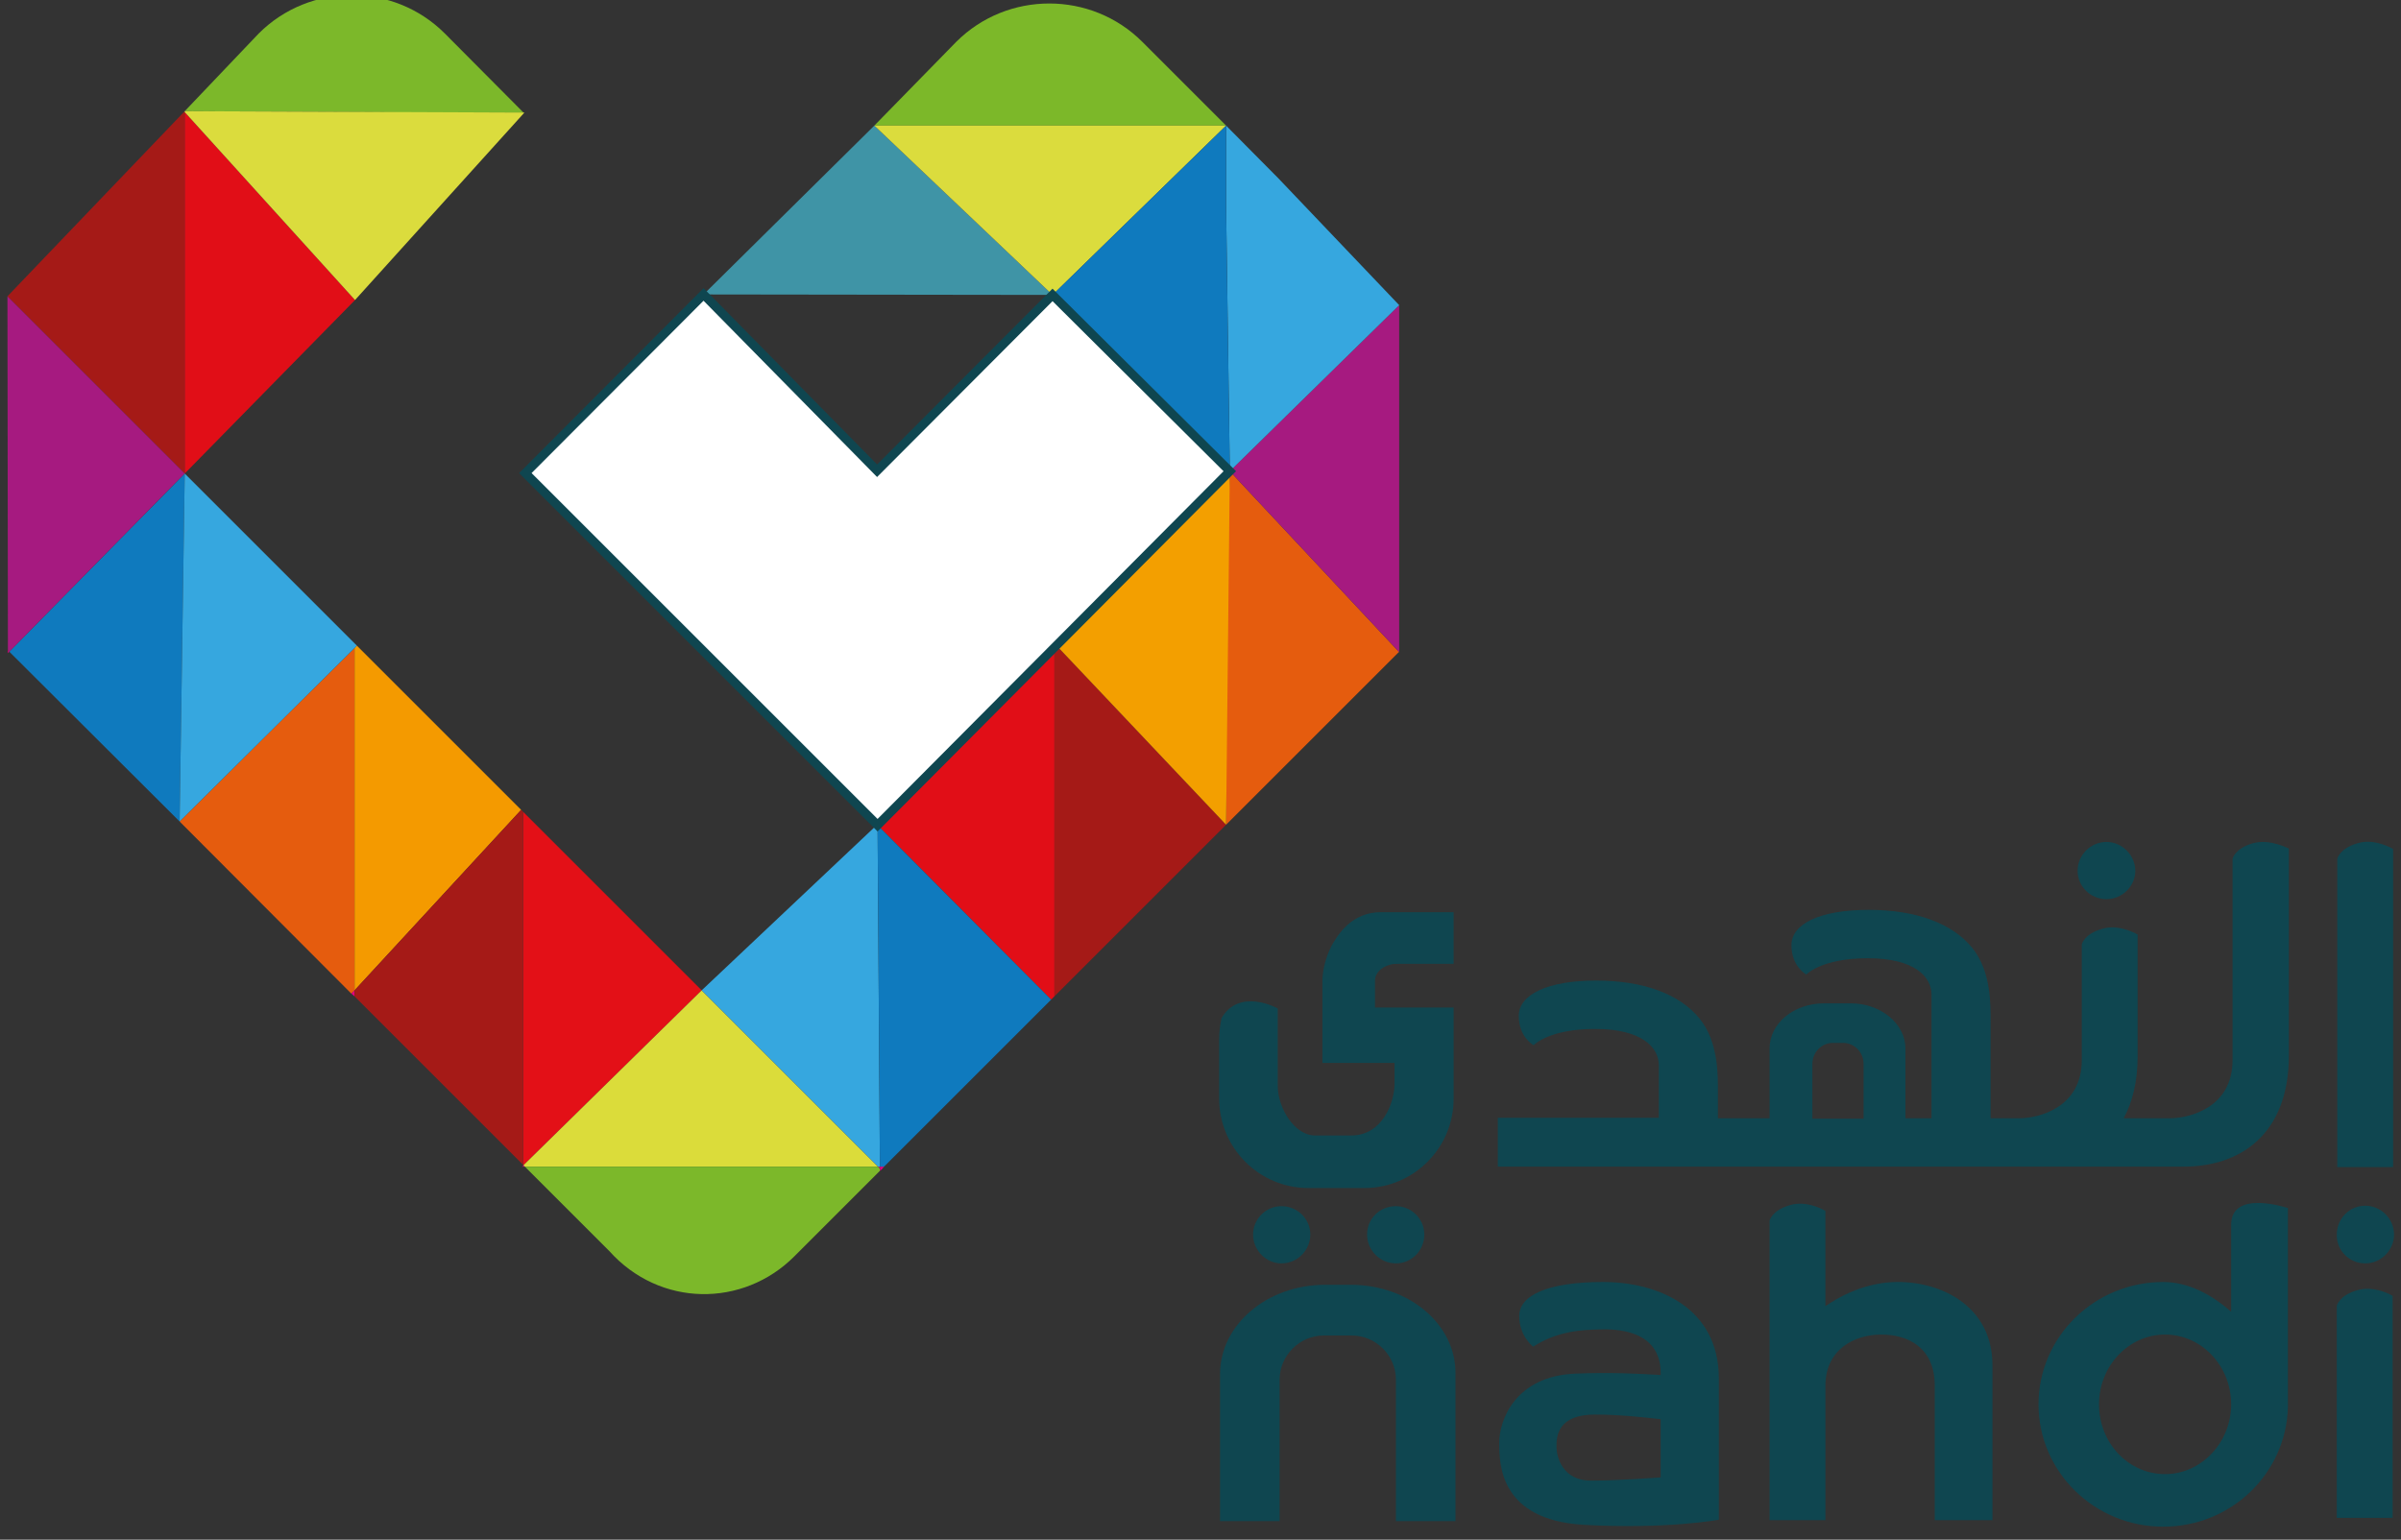 <svg version="1.2" xmlns="http://www.w3.org/2000/svg" viewBox="0 0 516 331" width="516" height="331">
	<rect x="0" y="0" width="516" height="331" fill="#333333" stroke="none"/>
	<title>nahdi logo-svg</title>
	<style>
		.s0 { fill: none } 
		.s1 { fill: #0f7abe } 
		.s2 { fill: #e55c0e } 
		.s3 { fill: #e31017 } 
		.s4 { fill: #e5007e } 
		.s5 { fill: #3f94a6 } 
		.s6 { fill: #dbdc3a } 
		.s7 { fill: #a51a17 } 
		.s8 { fill: #e10e17 } 
		.s9 { fill: #7cb82a } 
		.s10 { fill: #dbdc3d } 
		.s11 { fill: #f49a00 } 
		.s12 { fill: #36a7df } 
		.s13 { fill: #a61a80 } 
		.s14 { fill: #7cb829 } 
		.s15 { fill: #f39f00 } 
		.s16 { fill: #0f4650 } 
		.s17 { fill: #ffffff;stroke: #0f4650;stroke-miterlimit:10;stroke-width: 1.9 } 
	</style>
	<g id="Layer">
		<path id="Layer" class="s0" d="m112.4 250.4v0.2l0.1-0.1z"/>
		<path id="Layer" class="s1" d="m2 140.1l36.6 36.5 1.1-74.8z"/>
		<path id="Layer" class="s2" d="m76.2 139.3l-37.6 37.3 36.9 37 0.7-0.7z"/>
		<path id="Layer" class="s3" d="m112.5 250.5l38.3-37.6-38.4-38.4v75.9z"/>
		<path id="Layer" class="s4" d="m75.5 213.6l0.7 0.6v-1.3z"/>
		<path id="Layer" class="s5" d="m226.2 63.4l-38.3-36.4-36.7 36.3z"/>
		<path id="Layer" class="s4" d="m151.2 213.3l-0.4-0.4 0.4 0.4z"/>
		<path id="Layer" class="s4" d="m188.6 177.4l-0.1-0.1 0.1 0.1z"/>
		<path id="Layer" class="s4" d="m112.4 250.6v0.2h0.4l-0.3-0.3z"/>
		<path id="Layer" class="s4" d="m189.1 250.8h-0.4l0.4 0.4z"/>
		<path id="Layer" class="s2" d="m264.3 101.3l-0.8 27.5v48.5l37.2-37.2v0.1z"/>
		<path id="Layer" class="s4" d="m188.5 177.2v0.1l0.1 0.1z"/>
		<path id="Layer" class="s6" d="m112.8 250.8h75.9l-37.5-37.5-0.4-0.4-38.3 37.6z"/>
		<path id="Layer" class="s7" d="m39.7 24.1l-0.1-0.1-38 39.7 38.1 38.1z"/>
		<path id="Layer" class="s4" d="m1.7 140.4l0.3-0.3-0.3-0.4z"/>
		<path id="Layer" class="s8" d="m39.7 24.1v77.7l36.6-37.3z"/>
		<path id="Layer" class="s4" d="m39.7 23.9l-0.1 0.1 0.1 0.1z"/>
		<path id="Layer" class="s9" d="m95.6 7.2c-11-11-29-11-40 0l-15.9 16.7 72.9 0.4z"/>
		<path id="Layer" class="s4" d="m39.7 23.9z"/>
		<path id="Layer" class="s4" d="m112.7 24.2z"/>
		<path id="Layer" class="s10" d="m112.7 24.2l-73-0.3v0.2l36.6 40.4z"/>
		<path id="Layer" class="s11" d="m76.2 139.3v73.6l35.8-38.8-35.3-35.3z"/>
		<path id="Layer" class="s7" d="m112.4 174.5l-0.4-0.4-35.8 38.8v1.3l36.2 36.2z"/>
		<path id="Layer" class="s4" d="m112.2 250.8h0.2v-0.2z"/>
		<g id="Layer">
			<path id="Layer" class="s12" d="m188.6 177.4l-0.1-0.1-37.7 35.6 0.4 0.4 37.5 37.5h0.4z"/>
		</g>
		<path id="Layer" class="s9" d="m188.7 250.8h-75.9l18.1 18.1c10.9 12.2 28.8 12.2 39.8 1.2l18.4-18.4v-0.4z"/>
		<path id="Layer" class="s4" d="m300.7 65.6"/>
		<path id="Layer" class="s4" d="m226.2 63.4h0.1z"/>
		<path id="Layer" class="s13" d="m300.7 140.2v-74.6l-36.4 35.7z"/>
		<path id="Layer" class="s7" d="m226.6 214.2l36.9-36.9-36.9-39z"/>
		<path id="Layer" class="s4" d="m263.5 177.3z"/>
		<path id="Layer" class="s4" d="m188.6 177.4z"/>
		<path id="Layer" class="s4" d="m189.1 251.2l0.3 0.3 0.6-0.7h-0.9z"/>
		<g id="Layer">
			<path id="Layer" class="s8" d="m225.9 139.1l-17.6 17.2-19.8 20.9 0.1 0.2 37.3 37.5 0.4-0.4 0.3-0.3v-74.3-1.6z"/>
		</g>
		<path id="Layer" class="s4" d="m188.6 177.4z"/>
		<path id="Layer" class="s1" d="m188.6 177.4l0.5 73.4h0.9l35.9-35.9z"/>
		<path id="Layer" class="s4" d="m189.1 251.7l0.3-0.2-0.3-0.3z"/>
		<path id="Layer" class="s14" d="m245.5 9c-11-11-29-11-40 0l-17.6 18h75.6z"/>
		<path id="Layer" class="s10" d="m263.5 27h-75.6l38.3 36.4 37.3-36.4z"/>
		<g id="Layer">
			<path id="Layer" class="s12" d="m274.7 38.3l-11.2-11.3v17.1l0.8 57.2 36.4-35.7z"/>
		</g>
		<g id="Layer">
			<path id="Layer" class="s13" d="m37.8 99.9l-36.2-36.2 0.1 76 0.3 0.4 35.8-36.4 1.9-1.9z"/>
		</g>
		<g id="Layer">
			<path id="Layer" class="s12" d="m76.2 138.3l-36.5-36.5-1.1 74.8 37.6-37.3 0.5-0.5z"/>
		</g>
		<g id="Layer">
			<path id="Layer" class="s15" d="m236.4 128.8l-9.8 9.5 36.9 39 0.8-76z"/>
		</g>
		<g id="Layer">
			<path id="Layer" class="s1" d="m263.5 27l-37.3 36.4h0.1l38 37.9-0.8-57.2v-17.1"/>
		</g>
		<g id="Layer">
			<path id="Layer" class="s16" d="m514.3 182.5c0 0-4-2.4-7.7-1.2-3.8 1.1-4.3 3.3-4.3 3.3v66.3h12z"/>
			<path id="Layer" class="s16" d="m506.5 277.4c-3.8 1.1-4.3 3.3-4.3 3.3v45.6h12v-47.7c0.1 0-3.9-2.4-7.7-1.2z"/>
			<path id="Layer" fill-rule="evenodd" class="s16" d="m491.9 182.4v44.5c0 17-10.5 23.9-22.6 23.9h-147.4v-10.5h34.6c0-4.2 0-7.7 0-11.3 0-3.8-3.6-7.8-13.7-7.8-10 0-13.2 3.5-13.2 3.5 0 0-3.2-1.7-3.2-6.3 0-4.6 6.2-7.6 16.6-7.6 10.4 0 18 3 22.2 8.1 4.2 5.1 4 12.5 4 16.1 0 1.5 0 3.6 0 5.4h11.1v-15c0-5.4 5.2-9.7 11.7-9.7h5.8c6.4 0 11.7 4.4 11.7 9.7v15h5.6c0-6.6 0-23.2 0-26.6 0-3.8-3.6-7.8-13.7-7.8-10 0-13.2 3.5-13.2 3.5 0 0-3.2-1.7-3.2-6.3 0-4.6 6.1-7.6 16.6-7.6 10.4 0 18 3 22.2 8.1 4.2 5.1 4 12.5 4 16.1 0 2.4 0 13.6 0 20.6h6.1c4.3 0 13.5-2.3 13.5-12.5v-24.9c0 0 0.5-2.2 4.3-3.3 3.7-1.2 7.7 1.2 7.7 1.2v26.1c0 5.5-1.1 9.9-3 13.4h9.9c4.3 0 13.5-2.3 13.5-12.5v-43.3c0 0 0.5-2.2 4.3-3.3 3.8-1.1 7.8 1.2 7.8 1.1zm-91.4 58.1v-11.8c0-2.5-2-4.5-4.4-4.5h-2.2c-2.4 0-4.4 2-4.4 4.5v11.8z"/>
			<path id="Layer" class="s16" d="m336.9 240.5h19.6-19.6"/>
			<path id="Layer" class="s16" d="m369.2 240.5h0.1 11-11z"/>
			<path id="Layer" class="s16" d="m389.5 240.5h10.9-10.9"/>
			<path id="Layer" class="s16" d="m413.3 240.5h-3.7 3.7"/>
			<path id="Layer" class="s16" d="m452.7 193.3c3.4 0 6.2-2.8 6.2-6.1 0-3.3-2.8-6.2-6.2-6.2-3.4 0-6.2 2.8-6.2 6.2 0 3.4 2.8 6.1 6.2 6.1z"/>
			<path id="Layer" class="s16" d="m508.3 271.6c3.4 0 6.2-2.8 6.2-6.2 0-3.4-2.8-6.2-6.2-6.2-3.4 0-6.1 2.8-6.1 6.2-0.1 3.4 2.7 6.2 6.1 6.2z"/>
			<path id="Layer" class="s16" d="m293.8 265.4c0 3.4 2.8 6.2 6.2 6.2 3.4 0 6.1-2.8 6.1-6.2 0-3.4-2.8-6.1-6.1-6.1-3.5 0-6.2 2.7-6.2 6.1z"/>
			<path id="Layer" class="s16" d="m275.4 259.3c-3.4 0-6.1 2.8-6.1 6.1 0 3.4 2.8 6.2 6.1 6.2 3.4 0 6.2-2.8 6.2-6.2 0-3.4-2.8-6.1-6.2-6.1z"/>
			<path id="Layer" class="s16" d="m281.2 255.4h12c10.6 0 19.2-8.6 19.2-19.2v-19.6h-16.9c0 0 0-2.6 0-4.8q0-0.5 0-0.9c0-1.8 1.4-3 3.2-3.5 0.6-0.2 1.2-0.2 1.9-0.2 2.6 0 11.8 0 11.8 0v-11.1c0 0-7.2 0-15.7 0-2.9 0-5.3 1.1-7.2 2.8-1.1 1-2 2.2-2.8 3.5-0.4 0.6-0.7 1.2-1 1.9-1 2.3-1.5 4.7-1.5 6.6 0 0.4 0 0.9 0 1.4 0 5.8 0 16.2 0 16.2h15.5c0 0 0 0.1 0 4.4 0 4.3-2.7 11.2-9.3 11.2-6.5 0-3.4 0-7.8 0-4.4 0-8-5.9-8-10.7 0-4.8 0-16.6 0-16.6 0 0-8.2-4.6-12.1 2.1v0.1c-0.3 1.4-0.5 3-0.5 4.5v12.6c0 10.7 8.6 19.3 19.2 19.3z"/>
			<path id="Layer" fill-rule="evenodd" class="s16" d="m491.7 259.7c0 0.1 0 42.7 0 42.8-0.4 14.3-12.2 25.7-26.8 25.7-14.8 0-26.8-11.8-26.8-26.3 0-14.5 12-26.3 26.8-26.3 5.4 0 10.4 2.7 14.6 6.4 0-5.1 0-13.5 0-18.7 0-7.7 12.1-3.6 12.2-3.6zm-12.2 42.2c0-8.3-6.4-15-14.2-15-7.8 0-14.2 6.7-14.2 15 0 8.3 6.3 15 14.2 15 7.8 0 14.2-6.8 14.2-15z"/>
			<path id="Layer" class="s16" d="m290.3 276.2h-5.5c-12.5 0-22.6 8.6-22.6 19.2v31.6h12.8v-30.4c0-5.2 4.3-9.5 9.5-9.5h6c5.2 0 9.5 4.3 9.5 9.5v30.4h12.8v-31.7c0.1-10.6-10-19.1-22.5-19.1z"/>
			<path id="Layer" fill-rule="evenodd" class="s16" d="m369.4 296.4c0 15.4 0 30.3 0 30.3 0 0-11.1 2.1-29.1 1.1-18-1.1-18.1-13-18.1-17.7 0-4.7 3.4-14.3 16.4-14.8 7.2-0.3 13.8 0 18.3 0.3 0-0.1 0-0.3 0-0.4 0-9.6-10.1-9.5-13.3-9.4-3.2 0.1-8.7 0.2-14.1 3.7 0 0-3-2.2-3-6.6 0-4.5 6.3-7.3 18-7.3 11.7 0 24.9 5.4 24.9 20.8zm-12.5 8.7c-3.4-0.4-9-1-14.1-1-8.1 0-8.3 4.7-8.3 6.9 0 2.2 1.3 7.3 7.4 7.3 6.1 0 15-0.7 15-0.7 0 0 0-5.7 0-12.5z"/>
			<path id="Layer" class="s16" d="m404.8 275.8c-5.3 0.7-9.6 3-12.5 5v-20.5c0 0-4-2.4-7.7-1.2-3.8 1.1-4.3 3.3-4.3 3.3v64.4h12v-28.9c0-7.7 6.1-11 12-11 5.9 0 11.5 2.9 11.5 11 0 8 0 28.9 0 28.9h12.4c0 0 0-19.1 0-33.3 0-14.2-13.7-19-23.4-17.7z"/>
		</g>
		<path id="Layer" class="s17" d="m151.2 63.3l-38.3 38.4 75.7 75.7 75.7-76.1-38.1-37.9-37.7 37.8z"/>
	</g>
</svg>